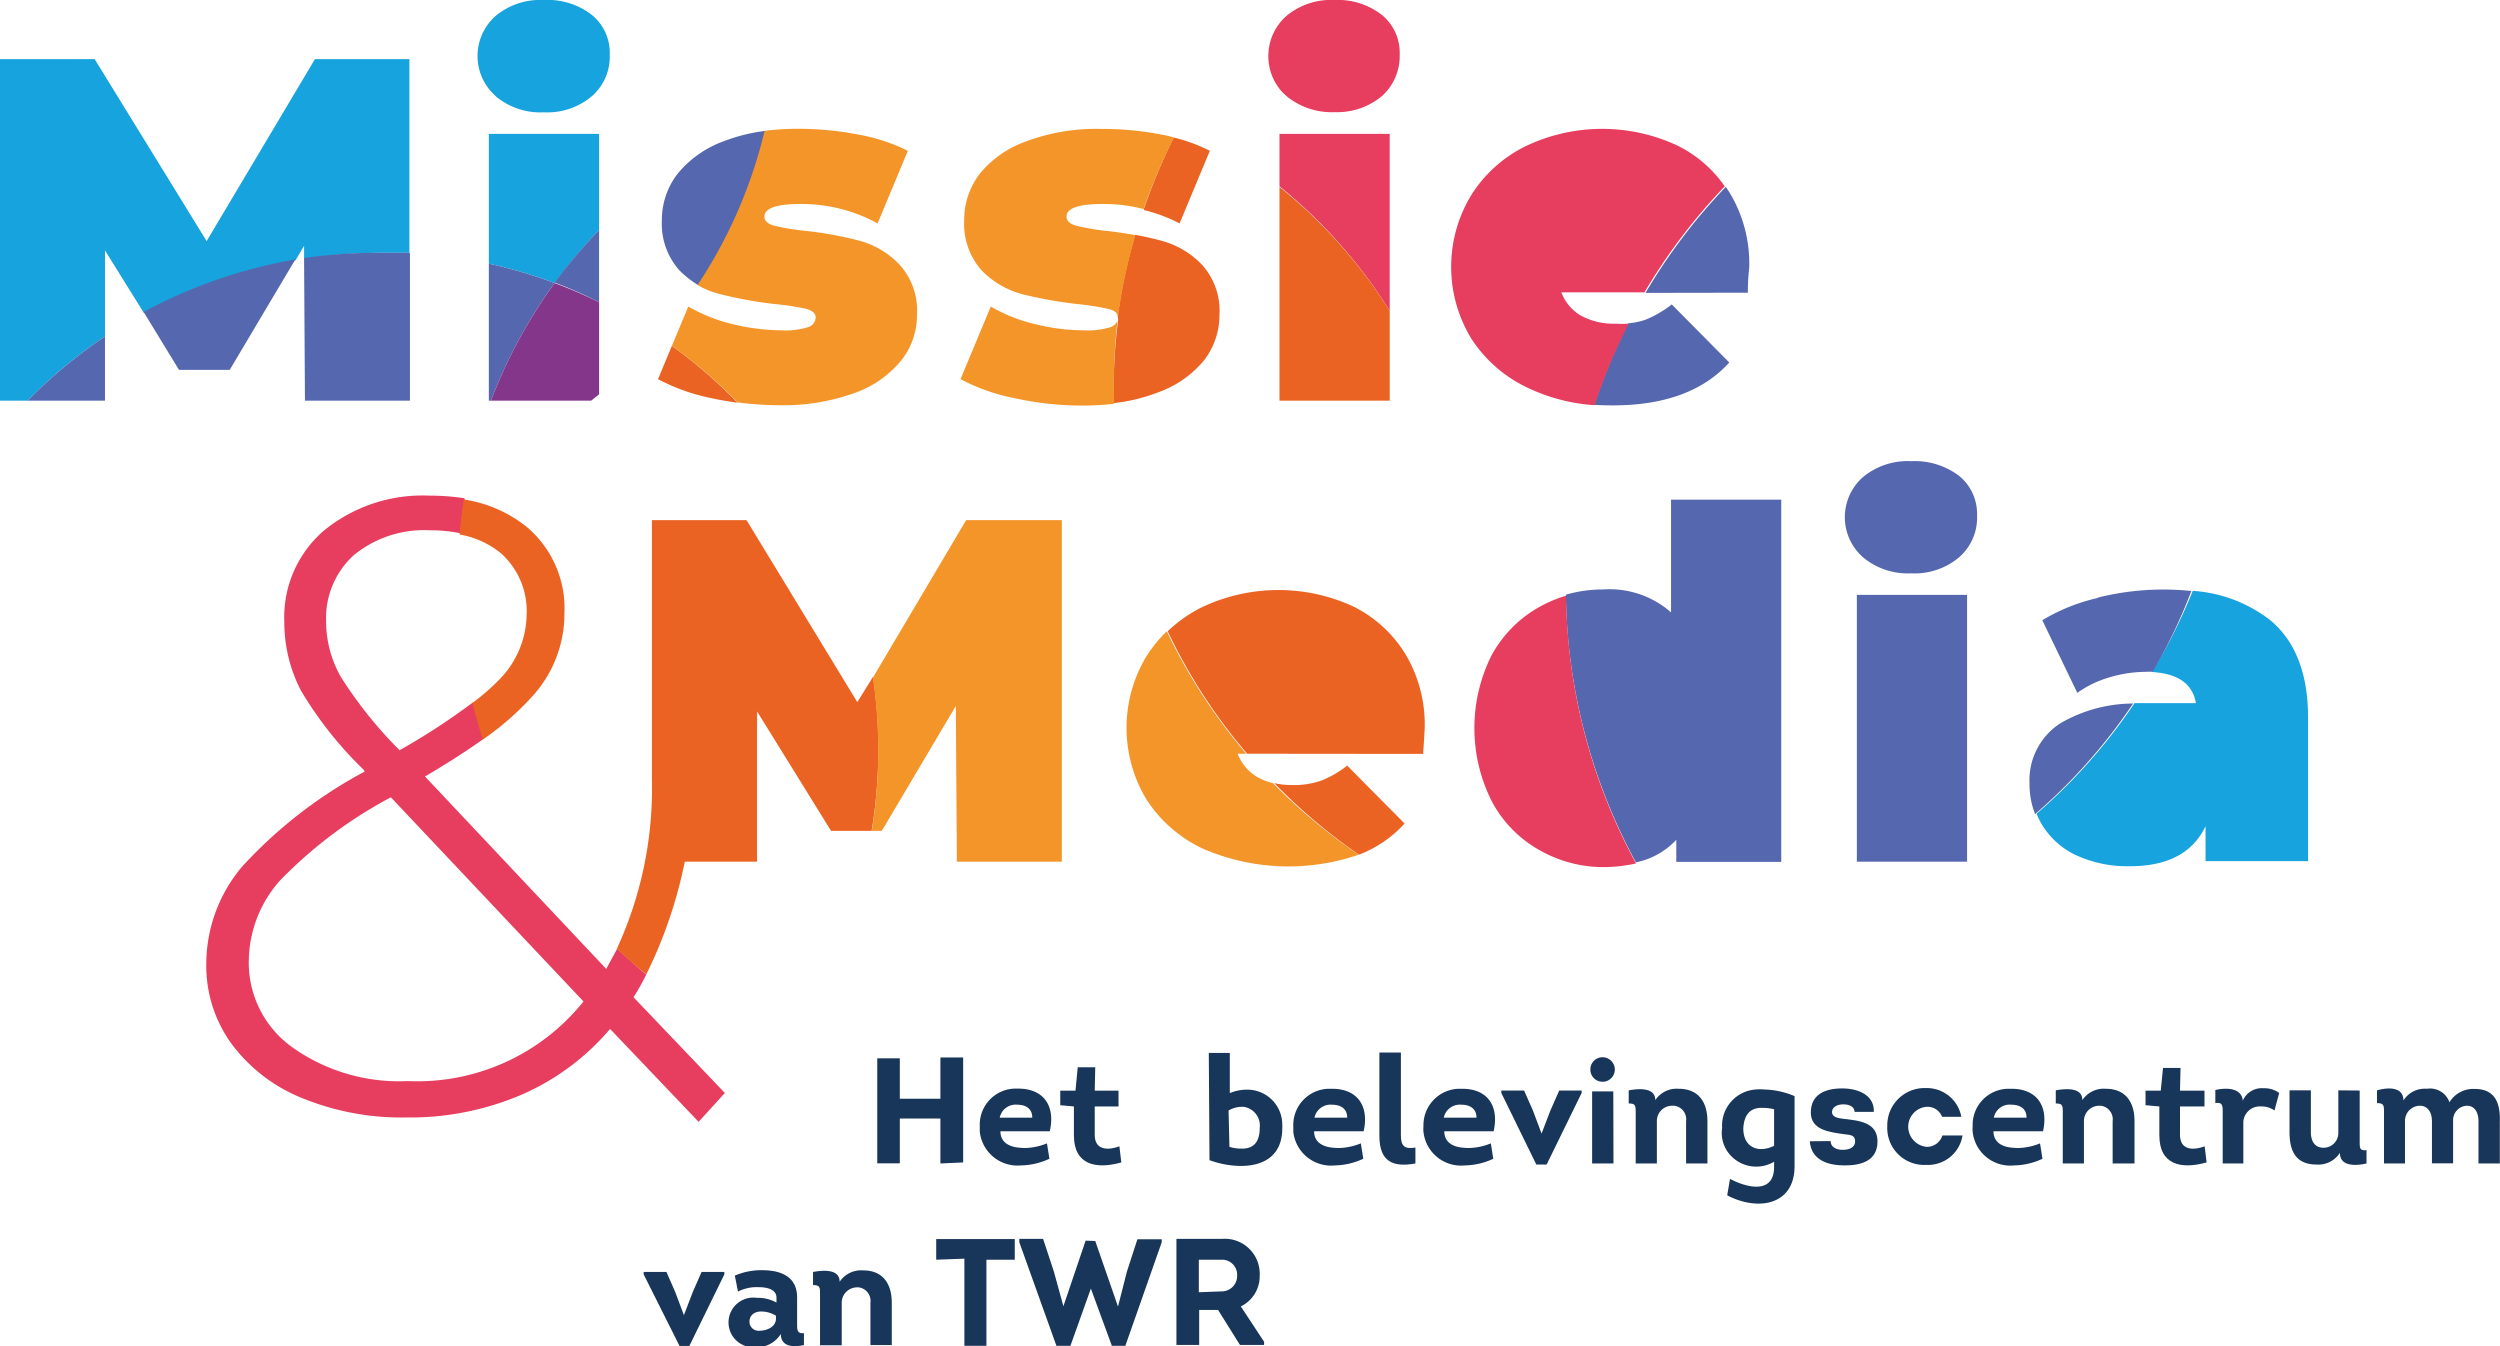 <svg xmlns="http://www.w3.org/2000/svg" viewBox="0 0 142.89 76.96"><defs><style>.cls-1{fill:#18355a;}.cls-2{fill:#17a3de;}.cls-3{fill:#5567ae;}.cls-4{fill:#e73d5e;}.cls-5{fill:#ea6323;}.cls-6{fill:#84368b;}.cls-7{fill:#f49529;}</style></defs><g id="Layer_2" data-name="Layer 2"><g id="Layer_1-2" data-name="Layer 1"><path class="cls-1" d="M53.75,66.5V63.93H51.43v2.56H50.14v-6h1.29v2.31h2.32V60.44h1.3v6Z"/><path class="cls-1" d="M60,64.66H57.18c0,.65.53.9,1.11.94a2.53,2.53,0,0,0,.55,0,3.5,3.5,0,0,0,1-.25l.14.88a4,4,0,0,1-1.62.38A2.17,2.17,0,0,1,56,64.68c0-.1,0-.21,0-.32a2.06,2.06,0,0,1,2-2.14h.19C59.68,62.22,60.33,63.24,60,64.66Zm-2.82-.78H59c0-.55-.41-.74-.86-.74a.93.93,0,0,0-1,.74Z"/><path class="cls-1" d="M62.57,62.34h1.36v.9H62.57v1.62c0,.87.72.91,1.41.66l.11.92c-1.43.4-2.71.16-2.71-1.55V63.24l-.78-.07v-.83h.87L61.6,61h1Z"/><path class="cls-1" d="M69.09,60.18h1.2v2.3a2.51,2.51,0,0,1,1-.2,2,2,0,0,1,2,2,1.34,1.34,0,0,1,0,.2c0,1.63-1.13,2.17-2.4,2.16a5.28,5.28,0,0,1-1.76-.33Zm1.18,5.37a2.26,2.26,0,0,0,.73.1c.61,0,1-.33,1-1.18a1.08,1.08,0,0,0-.93-1.21h-.06a1.56,1.56,0,0,0-.79.21Z"/><path class="cls-1" d="M77.94,64.66H75.11c0,.65.53.9,1.11.94a2.62,2.62,0,0,0,.56,0,3.43,3.43,0,0,0,1-.25l.14.88a4,4,0,0,1-1.62.38,2.17,2.17,0,0,1-2.38-1.92c0-.1,0-.21,0-.32a2.07,2.07,0,0,1,2-2.14h.19C77.61,62.22,78.26,63.24,77.94,64.66Zm-2.82-.78H77c0-.55-.42-.74-.87-.74a.94.94,0,0,0-1,.74Z"/><path class="cls-1" d="M80.07,60.16v4.75c0,.64.25.77.83.68l0,.91c-1.28.23-2.06-.09-2.06-1.59V60.16Z"/><path class="cls-1" d="M85.37,64.66H82.55c0,.65.52.9,1.1.94a2.62,2.62,0,0,0,.56,0,3.43,3.43,0,0,0,1-.25l.14.88a3.93,3.93,0,0,1-1.62.38,2.16,2.16,0,0,1-2.37-1.92,1.67,1.67,0,0,1,0-.32,2.08,2.08,0,0,1,2-2.14h.19C85.05,62.22,85.69,63.24,85.37,64.66Zm-2.82-.78h1.84c0-.55-.42-.74-.87-.74a.94.94,0,0,0-1,.74Z"/><path class="cls-1" d="M87.81,66.56l-2-4.09v-.14h1.3l.5,1.13.5,1.33h0l.51-1.33.5-1.13h1.28v.14l-2,4.09Z"/><path class="cls-1" d="M91.63,60.43a.7.7,0,1,1-.73.77v-.07a.69.69,0,0,1,.65-.7Zm.59,6.07H91V62.38h1.21Z"/><path class="cls-1" d="M96.37,66.5V64.08a.78.78,0,0,0-.67-.88h-.12a.87.87,0,0,0-.88.85V66.5H93.49V63.62c0-.42,0-.55-.4-.55v-.75c.55-.1,1.52-.19,1.52.56a1.46,1.46,0,0,1,1.33-.65c1.18,0,1.65.81,1.65,1.85V66.5Z"/><path class="cls-1" d="M101.4,66.4a2,2,0,0,1-2.69-.62,1.89,1.89,0,0,1-.28-1.31,2.07,2.07,0,0,1,1.93-2.2,2.2,2.2,0,0,1,.44,0,4.69,4.69,0,0,1,1.77.38v4c0,2.28-2.15,2.57-3.85,1.67l.16-.94c1,.53,2.52.87,2.52-.68Zm0-3a2.87,2.87,0,0,0-.71-.08c-.63,0-1,.35-1.05,1.17,0,1.12.88,1.43,1.76,1Z"/><path class="cls-1" d="M104.63,65.22c0,.35.34.5.68.5s.71-.1.72-.48-.3-.37-.6-.41c-.84-.12-1.93-.23-1.93-1.24s.77-1.38,1.79-1.38,1.85.45,1.81,1.34H106c0-.3-.3-.43-.65-.43s-.64.16-.64.44.33.35.6.38c.93.11,2,.19,2,1.3s-.93,1.37-1.87,1.37-1.91-.28-2-1.38Z"/><path class="cls-1" d="M111,63.83a.89.89,0,0,0-.87-.57,1.14,1.14,0,0,0-1.06,1.23,1.16,1.16,0,0,0,1.06,1.06.93.93,0,0,0,.89-.65h1.15a2,2,0,0,1-2.08,1.68,2.11,2.11,0,0,1-2.22-2,1.2,1.2,0,0,1,0-.19,2.13,2.13,0,0,1,2.07-2.2h.16a2,2,0,0,1,2,1.64Z"/><path class="cls-1" d="M116.77,64.66h-2.83c0,.65.52.9,1.1.94a2.62,2.62,0,0,0,.56,0,3.43,3.43,0,0,0,1-.25l.14.88a3.93,3.93,0,0,1-1.62.38,2.16,2.16,0,0,1-2.37-1.92,1.74,1.74,0,0,1,0-.32,2.06,2.06,0,0,1,2-2.14h.19C116.44,62.22,117.09,63.24,116.77,64.66ZM114,63.88h1.83c0-.55-.42-.74-.87-.74a.92.92,0,0,0-1,.74Z"/><path class="cls-1" d="M120.75,66.5V64.08a.78.78,0,0,0-.67-.88H120a.87.87,0,0,0-.89.85V66.5h-1.21V63.62c0-.42,0-.55-.4-.55v-.75c.55-.1,1.52-.19,1.52.56a1.46,1.46,0,0,1,1.33-.65c1.18,0,1.65.81,1.65,1.85V66.5Z"/><path class="cls-1" d="M124.6,62.34H126v.9H124.6v1.62c0,.87.72.91,1.41.66l.11.92c-1.43.4-2.7.16-2.7-1.55V63.24l-.79-.07v-.83h.87l.13-1.3h1Z"/><path class="cls-1" d="M129.38,62.2a1.42,1.42,0,0,1,.89.27l-.27,1a1.28,1.28,0,0,0-.78-.23.94.94,0,0,0-1,.89V66.5h-1.18V63.56c0-.35,0-.58-.42-.51V62.3c.61-.14,1.5-.14,1.57.61A1.18,1.18,0,0,1,129.38,62.2Z"/><path class="cls-1" d="M134.87,62.33v2.91c0,.39,0,.53.39.5v.76c-.59.13-1.52.2-1.52-.61a1.46,1.46,0,0,1-1.34.67c-1.2,0-1.54-.8-1.54-1.85V62.32h1.22v2.39c0,.59.29.89.71.89a.84.84,0,0,0,.86-.83V62.32Z"/><path class="cls-1" d="M141.66,66.5V64.08c0-.55-.26-.89-.67-.88a.82.82,0,0,0-.78.85v2.44H139v-2.4c0-.56-.27-.9-.71-.89a.86.86,0,0,0-.83.88V66.5h-1.2V63.6c0-.41,0-.55-.4-.55v-.73c.55-.16,1.51-.25,1.51.58a1.44,1.44,0,0,1,1.34-.67A1.17,1.17,0,0,1,140,63a1.6,1.6,0,0,1,1.45-.76c1.18,0,1.46.84,1.43,1.85V66.5Z"/><path class="cls-1" d="M38.84,76.93l-2.05-4.09V72.7h1.3l.5,1.14.5,1.33h0l.51-1.33.5-1.14H41.4v.14l-2,4.09Z"/><path class="cls-1" d="M43.17,77a1.42,1.42,0,1,1,.1-2.82,2.15,2.15,0,0,1,1.11.27v-.28c0-.51-.62-.6-1-.6a2.38,2.38,0,0,0-1.2.25L42,72.91a3.78,3.78,0,0,1,1.56-.31c1.07,0,2,.36,2,1.56v1.5c0,.36,0,.57.39.54v.68c-.63.13-1.32.1-1.32-.64A1.61,1.61,0,0,1,43.17,77Zm1.18-1.8a1.62,1.62,0,0,0-.86-.24c-.38,0-.69.24-.65.65a.52.52,0,0,0,.57.45c.4,0,.9-.2.94-.64Z"/><path class="cls-1" d="M49.75,76.88V74.46a.78.78,0,0,0-.67-.88H49a.88.88,0,0,0-.89.85v2.46H46.87V74c0-.42,0-.55-.4-.55V72.7c.56-.1,1.52-.19,1.52.56a1.48,1.48,0,0,1,1.34-.65c1.17,0,1.64.81,1.64,1.85v2.42Z"/><path class="cls-1" d="M53.51,72V70.82H58V72H56.38v4.92H55.12V71.94Z"/><path class="cls-1" d="M62.6,70.93l1.3,3.75h0l.51-2,.6-1.85H66.4V71l-2.08,5.92h-.77l-1.2-3.27h0l-1.17,3.27h-.8L58.26,71v-.19h1.36l.61,1.85.55,2h0l1.27-3.75Z"/><path class="cls-1" d="M72.25,76.69v.18H70.87l-1.25-2H68.54v2h-1.3V70.81h2.59A2,2,0,0,1,72,72.73a.86.86,0,0,1,0,.16,1.92,1.92,0,0,1-1.08,1.78Zm-2.43-2.88a.88.88,0,0,0,.89-.87v-.08A.86.86,0,0,0,69.9,72H68.52v1.86Z"/><path class="cls-2" d="M34.24,13.15V7.65h-6.3v7.42a27.05,27.05,0,0,1,3.76,1.11A29.52,29.52,0,0,1,34.24,13.15Z"/><path class="cls-2" d="M28.34,5.51a4,4,0,0,0,2.75.91,3.94,3.94,0,0,0,2.76-.94,3,3,0,0,0,1-2.38,2.79,2.79,0,0,0-1-2.23A4.12,4.12,0,0,0,31.09,0a4,4,0,0,0-2.75.9,3.05,3.05,0,0,0-.29,4.31,4,4,0,0,0,.29.29Z"/><path class="cls-2" d="M18,3.38l-6.19,10.4L5.41,3.38H0V22.9H1.58A28.17,28.17,0,0,1,6,19.23V14.31l2.22,3.57a28.36,28.36,0,0,1,8.67-3l.49-.83v.75a28.68,28.68,0,0,1,4.44-.35c.53,0,1.06,0,1.58,0l0-11.07Z"/><path class="cls-2" d="M125.51,40.19H123l-1,0a31.8,31.8,0,0,1-5.6,6.32,4.22,4.22,0,0,0,.34.67,4.51,4.51,0,0,0,1.92,1.7,7,7,0,0,0,3.08.63c2.16,0,3.6-.77,4.32-2.29v2h5.86v-8.2q0-3.73-2.12-5.54a8.09,8.09,0,0,0-4.47-1.71A31.47,31.47,0,0,1,123,38.41C124.5,38.5,125.32,39.09,125.51,40.19Z"/><path class="cls-3" d="M17.38,14.75l.05,8.15h6l0-8.45c-.53,0-1.06,0-1.59,0A28.56,28.56,0,0,0,17.38,14.75Z"/><path class="cls-3" d="M1.58,22.9H6V19.23A28.17,28.17,0,0,0,1.58,22.9Z"/><path class="cls-3" d="M27.94,15.07V22.9h.12a28.93,28.93,0,0,1,3.64-6.72A27.46,27.46,0,0,0,27.94,15.07Z"/><path class="cls-3" d="M10.23,21.14h2.9l3.75-6.31a28.36,28.36,0,0,0-8.67,3Z"/><path class="cls-3" d="M38.73,9.93a4.31,4.31,0,0,0-.9,2.65,4,4,0,0,0,1,2.87,5.86,5.86,0,0,0,1.08.85,27.65,27.65,0,0,0,3.84-8.82,10,10,0,0,0-2.35.58A6.1,6.1,0,0,0,38.73,9.93Z"/><path class="cls-3" d="M34.24,17.27V13.15a29.52,29.52,0,0,0-2.54,3A25.88,25.88,0,0,1,34.24,17.27Z"/><path class="cls-3" d="M99.9,16.73c0-.89.08-1.38.08-1.47A7.82,7.82,0,0,0,98.85,11l-.21-.32a33,33,0,0,0-4.59,6.06Z"/><path class="cls-3" d="M121.92,40.21a8.33,8.33,0,0,0-4.19,1.15A3.87,3.87,0,0,0,116,44.79a4.55,4.55,0,0,0,.32,1.74A31.8,31.8,0,0,0,121.92,40.21Z"/><rect class="cls-3" x="106.13" y="34" width="6.3" height="15.25"/><path class="cls-3" d="M95.81,48v1.26h6V28.56h-6.3V35a5.34,5.34,0,0,0-3.88-1.31,7.66,7.66,0,0,0-2.13.3,33,33,0,0,0,4,15.3A4.34,4.34,0,0,0,95.81,48Z"/><path class="cls-3" d="M92.18,23.17c2.95,0,5.17-.81,6.66-2.45L95.55,17.4a6.18,6.18,0,0,1-1.49.87,4.1,4.1,0,0,1-1,.21,33.92,33.92,0,0,0-1.94,4.66C91.48,23.16,91.83,23.17,92.18,23.17Z"/><path class="cls-3" d="M119.89,34.18a10.69,10.69,0,0,0-3.16,1.27l2,4.15a6.13,6.13,0,0,1,1.82-.88,7.35,7.35,0,0,1,2.09-.32,2.61,2.61,0,0,1,.4,0,31.58,31.58,0,0,0,2.21-4.62,15.37,15.37,0,0,0-5.36.38Z"/><path class="cls-3" d="M112,27.22a4.17,4.17,0,0,0-2.76-.86,4,4,0,0,0-2.75.9,3.05,3.05,0,0,0-.29,4.31,4,4,0,0,0,.29.29,4,4,0,0,0,2.75.91,3.94,3.94,0,0,0,2.76-.94,3,3,0,0,0,1-2.38A2.79,2.79,0,0,0,112,27.22Z"/><path class="cls-4" d="M34.65,55.38l-10.36-11c1.28-.75,2.4-1.47,3.35-2.15-.22-.69-.42-1.39-.6-2.09a38.79,38.79,0,0,1-4.2,2.74,24,24,0,0,1-3.35-4.18,6.37,6.37,0,0,1-.85-3.18,4.86,4.86,0,0,1,1.57-3.78,6.35,6.35,0,0,1,4.38-1.43,8.23,8.23,0,0,1,1.72.17c.06-.67.15-1.32.25-2a13,13,0,0,0-2-.15,8.9,8.9,0,0,0-6.05,2,6.53,6.53,0,0,0-2.26,5.21,8.51,8.51,0,0,0,.95,3.93A21.7,21.7,0,0,0,20.79,44l.05.1a26.29,26.29,0,0,0-7,5.43,8.65,8.65,0,0,0-2.05,5.58,7.6,7.6,0,0,0,1.45,4.56,9.38,9.38,0,0,0,4.05,3.1,15,15,0,0,0,5.91,1.1,16.23,16.23,0,0,0,6.56-1.28,13.92,13.92,0,0,0,5.11-3.78l5.06,5.31,1.5-1.65L36.21,57a14.64,14.64,0,0,0,.73-1.3c-.57-.47-1.13-1-1.67-1.47C35.05,54.65,34.85,55,34.65,55.38ZM23.29,61.79a10.52,10.52,0,0,1-6.54-1.9,5.94,5.94,0,0,1-2.53-5A7,7,0,0,1,16,50.33a25.46,25.46,0,0,1,6.34-4.76L33.35,57.24a12.17,12.17,0,0,1-10.06,4.55Z"/><path class="cls-4" d="M95.81,8.29a10.16,10.16,0,0,0-8.64.08,7.66,7.66,0,0,0-3.09,2.8,7.89,7.89,0,0,0,0,8.16,7.76,7.76,0,0,0,3.23,2.83,10.47,10.47,0,0,0,3.83,1,32.76,32.76,0,0,1,1.95-4.66,6.06,6.06,0,0,1-.73,0,3.9,3.9,0,0,1-2-.46,2.61,2.61,0,0,1-1.12-1.33h4.75a33,33,0,0,1,4.59-6.06A7.1,7.1,0,0,0,95.81,8.29Z"/><path class="cls-4" d="M79,.87A4.08,4.08,0,0,0,76.28,0a4,4,0,0,0-2.74.9,3.06,3.06,0,0,0-.3,4.31,4.11,4.11,0,0,0,.3.29,4.07,4.07,0,0,0,2.74.91A4,4,0,0,0,79,5.48a3.08,3.08,0,0,0,1-2.38A2.77,2.77,0,0,0,79,.87Z"/><path class="cls-4" d="M79.43,17.76V7.65h-6.3v3A28.74,28.74,0,0,1,79.43,17.76Z"/><path class="cls-4" d="M85.26,37.44a9.3,9.3,0,0,0,0,8.35,6.87,6.87,0,0,0,2.68,2.77,7.35,7.35,0,0,0,3.69,1,8.53,8.53,0,0,0,1.88-.21,32.89,32.89,0,0,1-4-15.3,7.38,7.38,0,0,0-1.56.66A7,7,0,0,0,85.26,37.44Z"/><path class="cls-5" d="M28.64,31.63a4.42,4.42,0,0,1,1.46,3.48,5.39,5.39,0,0,1-1.56,3.73A12.8,12.8,0,0,1,27,40.18c.18.71.38,1.4.6,2.09a16.53,16.53,0,0,0,2.88-2.53,7,7,0,0,0,1.78-4.68,6.09,6.09,0,0,0-2.08-4.88,7.46,7.46,0,0,0-3.67-1.63c-.1.65-.18,1.3-.24,2A5.11,5.11,0,0,1,28.64,31.63Z"/><path class="cls-5" d="M42.67,29.73H37.26v14.8a21.89,21.89,0,0,1-2,9.69q.81.77,1.68,1.47a26.22,26.22,0,0,0,2.2-6.44h4.13V40.66l4.23,6.83h2.32a28.6,28.6,0,0,0,.08-8.81L49,40.13Z"/><path class="cls-5" d="M38.4,19.77l-.79,1.9a11.13,11.13,0,0,0,3.07,1.09c.49.11,1,.19,1.48.26A27.76,27.76,0,0,0,38.4,19.77Z"/><path class="cls-6" d="M34.24,22.54V17.27c-.83-.4-1.67-.77-2.54-1.09a28.93,28.93,0,0,0-3.64,6.72h5.73Z"/><path class="cls-5" d="M67.42,12.77l1.73-4.15a9.44,9.44,0,0,0-2.06-.76A31.93,31.93,0,0,0,65.36,12,9,9,0,0,1,67.42,12.77Z"/><path class="cls-5" d="M81.34,43.09c.06-.9.09-1.39.09-1.48a7.84,7.84,0,0,0-1.13-4.27,7.28,7.28,0,0,0-3-2.7,10.22,10.22,0,0,0-8.65.09,8,8,0,0,0-1.91,1.35,31.65,31.65,0,0,0,4.54,7Z"/><path class="cls-5" d="M79.43,22.9V17.76a28.74,28.74,0,0,0-6.3-7.08V22.9Z"/><path class="cls-5" d="M63.9,18.16a.57.57,0,0,1,0,.18,32.06,32.06,0,0,0-.25,4c0,.24,0,.47,0,.7a9.81,9.81,0,0,0,2.5-.6,6,6,0,0,0,2.68-1.86A4.22,4.22,0,0,0,69.7,18a3.93,3.93,0,0,0-1-2.87,5,5,0,0,0-2.28-1.36c-.46-.13-1-.25-1.54-.35a31.16,31.16,0,0,0-1,4.68Z"/><path class="cls-5" d="M77.67,48.85a6.79,6.79,0,0,0,2.61-1.78L77,43.76a6,6,0,0,1-1.49.86,4.79,4.79,0,0,1-1.68.25,4.57,4.57,0,0,1-1-.11A32.51,32.51,0,0,0,77.67,48.85Z"/><path class="cls-7" d="M41.12,16.8a23.07,23.07,0,0,0,3.18.58,14.81,14.81,0,0,1,1.77.27c.37.1.55.26.55.5a.6.6,0,0,1-.44.55,4.32,4.32,0,0,1-1.52.18,12.09,12.09,0,0,1-2.81-.36,9.41,9.41,0,0,1-2.51-1l-.94,2.25A27.76,27.76,0,0,1,42.16,23a18.71,18.71,0,0,0,2.36.16,12,12,0,0,0,4.33-.7,6.05,6.05,0,0,0,2.67-1.87A4.13,4.13,0,0,0,52.41,18a3.9,3.9,0,0,0-1-2.88,5,5,0,0,0-2.28-1.36A21.32,21.32,0,0,0,46,13.19a13,13,0,0,1-1.75-.29c-.37-.1-.56-.28-.56-.52,0-.48.69-.72,2.06-.72a9,9,0,0,1,4.41,1.11l1.73-4.15A10.58,10.58,0,0,0,49,7.68a18.36,18.36,0,0,0-3.39-.32,15.31,15.31,0,0,0-1.91.12,27.36,27.36,0,0,1-3.83,8.81A4.64,4.64,0,0,0,41.12,16.8Z"/><path class="cls-7" d="M65.52,37.52a7.92,7.92,0,0,0,0,8.16,7.73,7.73,0,0,0,3.24,2.83,12.32,12.32,0,0,0,8.9.34,32,32,0,0,1-4.9-4.09,3.18,3.18,0,0,1-.9-.35,2.61,2.61,0,0,1-1.12-1.33h.49a32,32,0,0,1-4.54-7A7.8,7.8,0,0,0,65.52,37.52Z"/><path class="cls-7" d="M49.82,47.49h.58l4.23-7.14.06,8.9h6l0-19.52H55.22l-5.33,9a28.92,28.92,0,0,1-.07,8.81Z"/><path class="cls-7" d="M62.93,7.37a11.4,11.4,0,0,0-4.25.7A6,6,0,0,0,56,9.93a4.32,4.32,0,0,0-.89,2.65,4,4,0,0,0,1,2.88,5.08,5.08,0,0,0,2.3,1.35,24.64,24.64,0,0,0,3.18.57,14.83,14.83,0,0,1,1.77.28c.34.08.52.24.54.45a31,31,0,0,1,1-4.67c-.5-.09-1-.17-1.63-.24a13.21,13.21,0,0,1-1.76-.3c-.37-.1-.55-.28-.55-.52,0-.48.68-.72,2.06-.72a8.78,8.78,0,0,1,2.34.29,33.47,33.47,0,0,1,1.74-4.09q-.37-.11-.78-.18A17.43,17.43,0,0,0,62.93,7.37Z"/><path class="cls-7" d="M63.87,18.34a.68.68,0,0,1-.4.36,4.35,4.35,0,0,1-1.52.18,11.58,11.58,0,0,1-2.81-.36,9,9,0,0,1-2.51-1L54.9,21.67A11.07,11.07,0,0,0,58,22.76a17.88,17.88,0,0,0,3.85.42,15.86,15.86,0,0,0,1.82-.1c0-.23,0-.47,0-.7A32.1,32.1,0,0,1,63.87,18.34Z"/></g></g></svg>